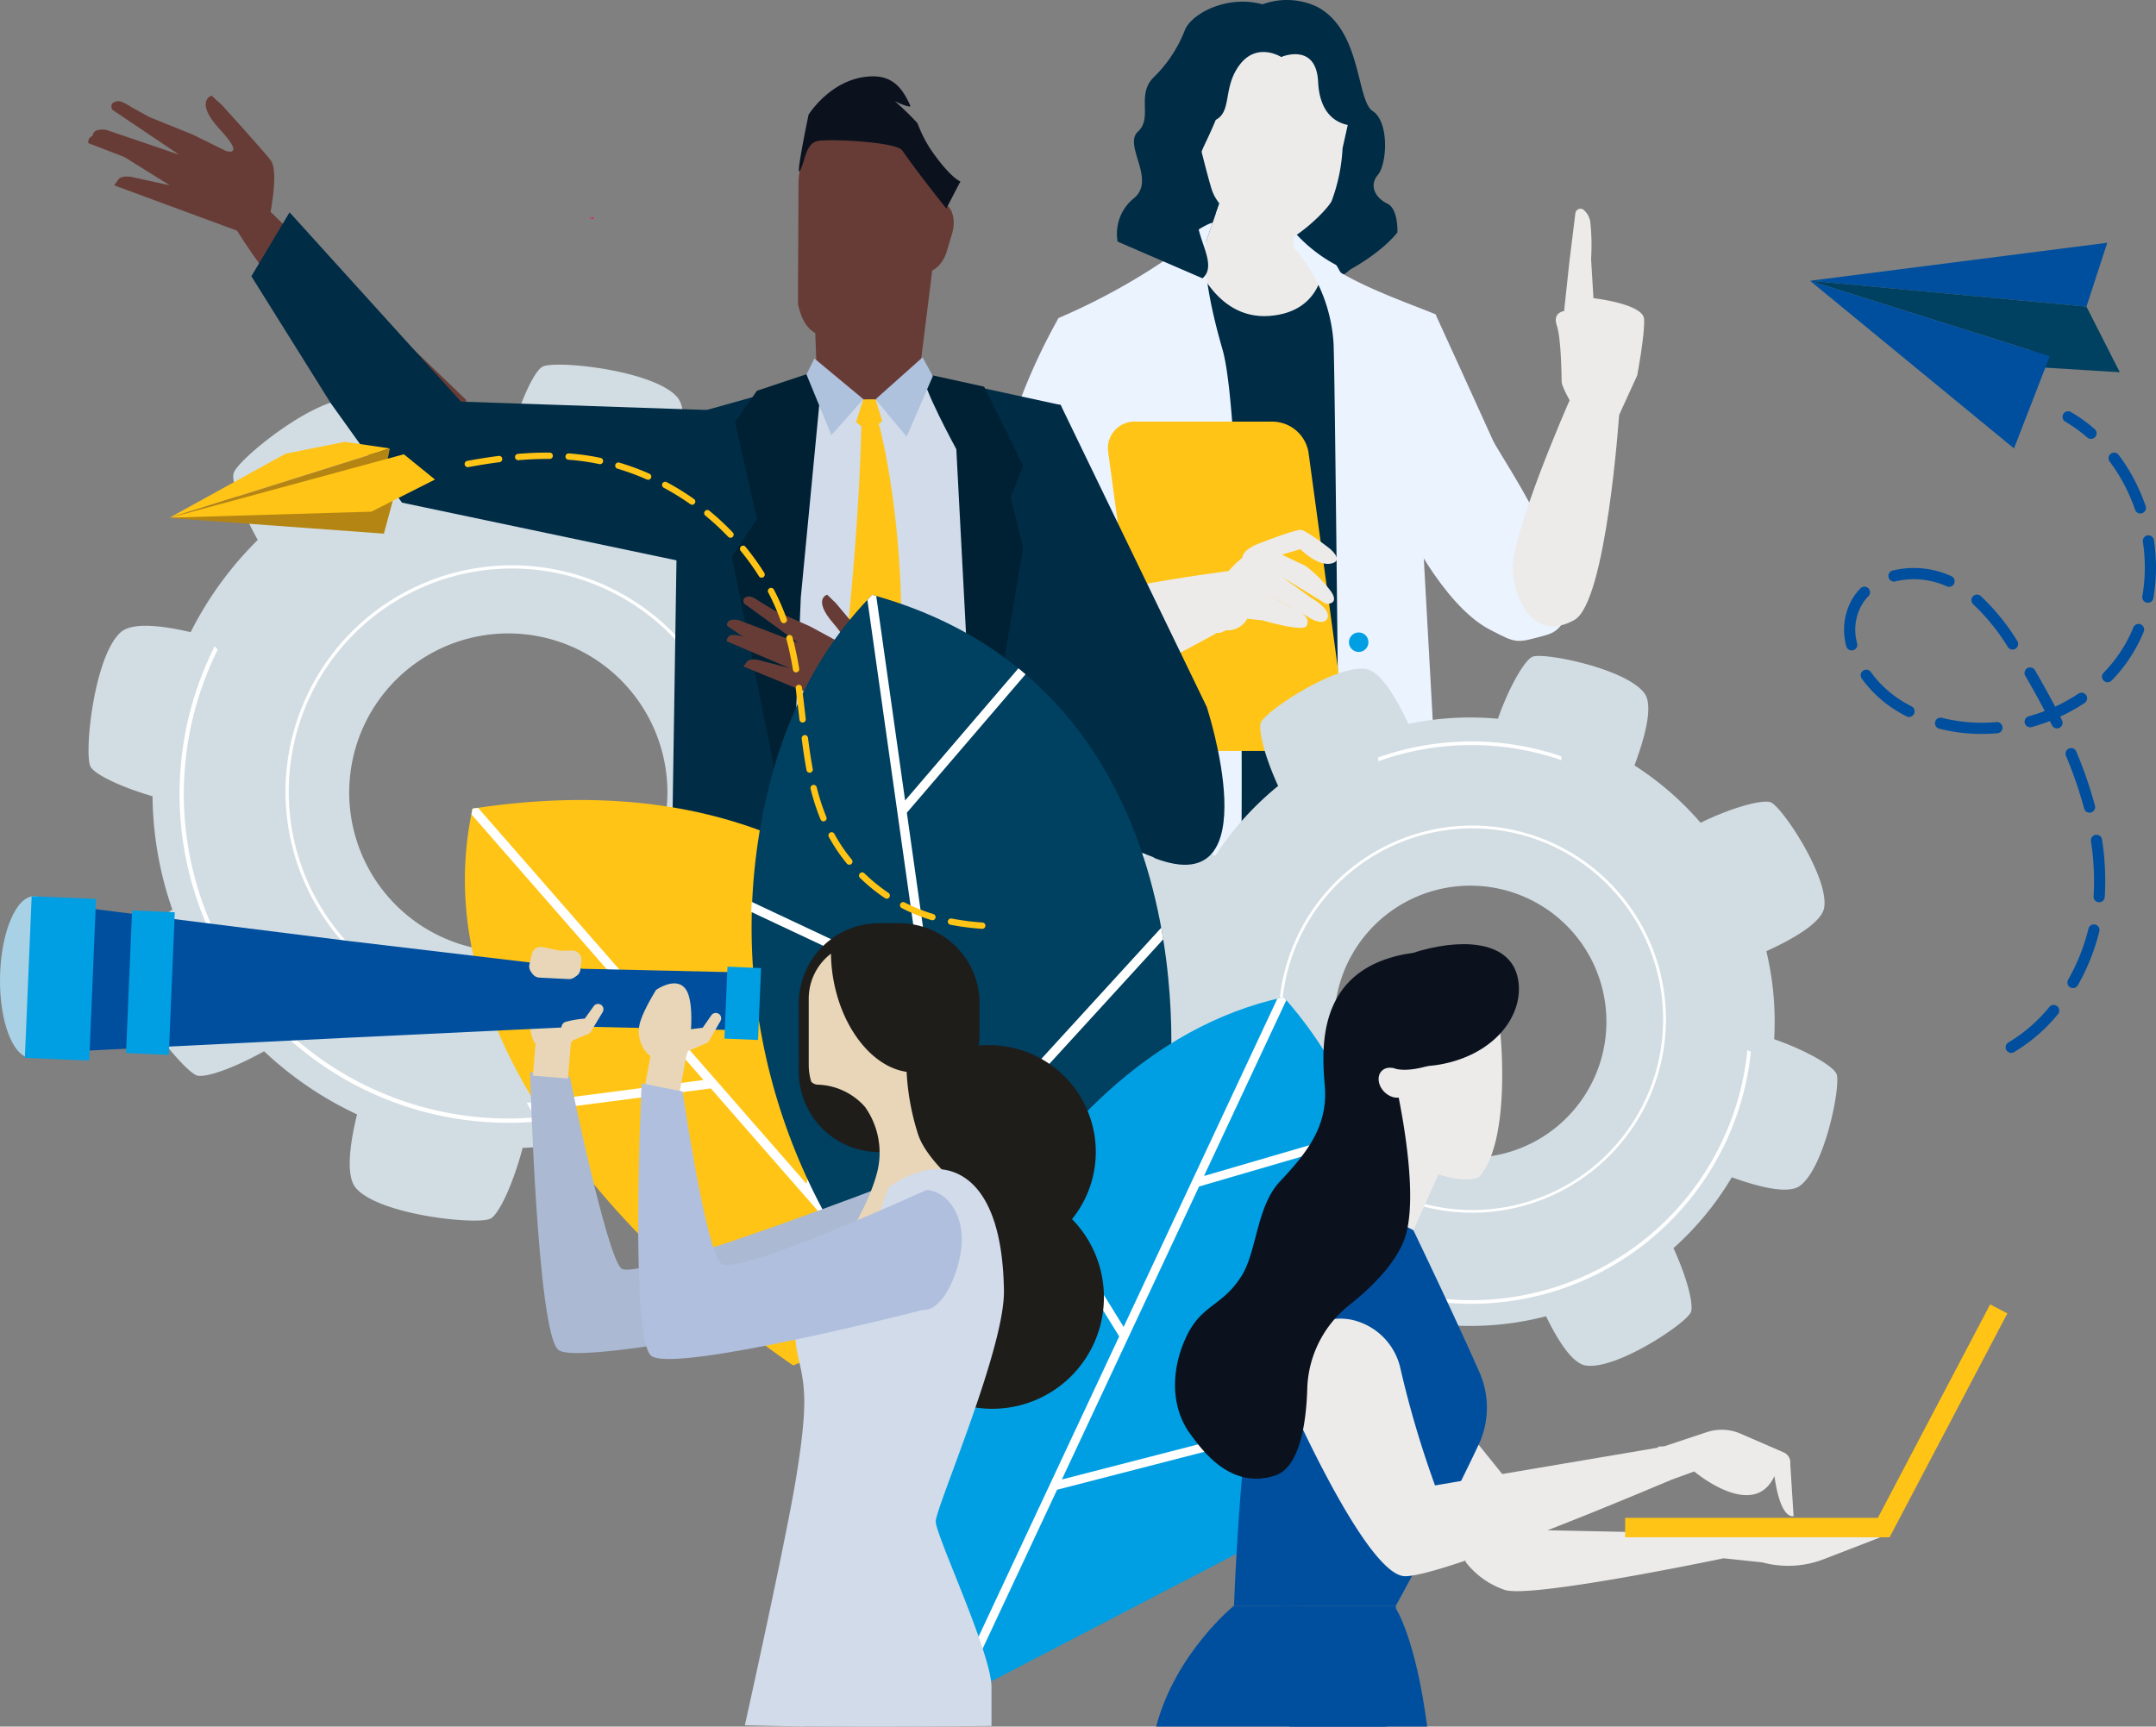<svg xmlns="http://www.w3.org/2000/svg" xmlns:xlink="http://www.w3.org/1999/xlink" width="536.685" height="429.89" viewBox="0 0 536.685 429.89">
  <rect x="0" y="0" width="536.685" height="429.89" fill="#808080" stroke="none"/>
  <defs>
    <clipPath id="clip-path">
      <path id="Tracé_43256" data-name="Tracé 43256" d="M45.7,100.84l-28.991,16L71.681,99.524,60.5,97.88Z" transform="translate(-16.707 -97.88)" fill="#ffc415"/>
    </clipPath>
    <clipPath id="clip-path-2">
      <path id="Tracé_43259" data-name="Tracé 43259" d="M17,116.235l50.017-1.486,15.831-8L75.1,100.459Z" transform="translate(-17.001 -100.459)" fill="#ffc415"/>
    </clipPath>
    <clipPath id="clip-path-3">
      <path id="Tracé_45015" data-name="Tracé 45015" d="M515.506,83.215l68.809,6.447L589.5,73.748Z" transform="translate(-515.506 -73.748)" fill="#004f9f"/>
    </clipPath>
    <clipPath id="clip-path-4">
      <path id="Tracé_45016" data-name="Tracé 45016" d="M566.284,120.83l8.893-22.941-59.671-18.8Z" transform="translate(-515.506 -79.087)" fill="#004f9f"/>
    </clipPath>
  </defs>
  <g id="Groupe_16520" data-name="Groupe 16520" transform="translate(22.033 -7.417)">
    <g id="Groupe_11463" data-name="Groupe 11463" transform="translate(223.267 7.417)">
      <path id="Tracé_34127" data-name="Tracé 34127" d="M-1047.163-657.363s28.479,4.408,34.472-2.116,5.388-36.1,5.388-36.1l-16.234-21.015-24.895,10.07-4.78,36.065Z" transform="translate(1103.349 726.662)" fill="#002c45"/>
      <path id="Tracé_34128" data-name="Tracé 34128" d="M-1034.5-684.378l-12.091,8.544,24.815,20.93s17.613-11.625,18.067-10.774-1.494-13.8-1.494-13.8l-10.107-4.783Z" transform="translate(1089.421 744.54)" fill="#ecebea"/>
      <path id="Tracé_34129" data-name="Tracé 34129" d="M-1041.509-682.079s5.015,15.938,18.882,14.927,13.556-13.6,13.556-13.6l21.508,40.544-2.88,109.528-68.3.014-.68-128.923.345-14.781Z" transform="translate(1093.282 745.816)" fill="#002c45"/>
      <path id="Tracé_34130" data-name="Tracé 34130" d="M-1064.219-672.75s12.842,28.092,14.36,31.533,29.49,43.815,13.2,48.34c-7.642,2.122-7.353,2.113-14.072-1.373-11.888-6.172-21.755-27.378-21.755-27.378l-11.99-40.971Z" transform="translate(1176.253 750.993)" fill="#ebf3ff"/>
      <path id="Tracé_34131" data-name="Tracé 34131" d="M-1032.461-663.689s.191,33.935,1.54,59.346c.8,15.548.283,61.135-1.54,76.6l33.587,1.838c10.738.426,11.872-1.838,11.872-1.838.429-23.635.14-111.613-4.638-128.116-5.842-20.179-4.094-26.848-4.094-26.848l1.622-4.648s-.69-.681-10.6,6.438c-.468.336-1.21,2.762-1.7,3.11A160.58,160.58,0,0,1-1032.461-663.689Z" transform="translate(1050.656 742.876)" fill="#ebf3ff"/>
      <path id="Tracé_34132" data-name="Tracé 34132" d="M-1063.484-682.192a39.59,39.59,0,0,1,10.123,24.3c.328,10.107.933,73.406,1.228,99.4,6.879,1.981,15.041,1.527,23.77,0l-4.71-85.211,5.075-21.67c-6.6-2.685-16.154-6.025-23.421-10.263-.432-.252-.983-1.8-1.4-2.053a37.856,37.856,0,0,1-10.493-8.349Z" transform="translate(1140.032 743.62)" fill="#ebf3ff"/>
      <path id="Tracé_34133" data-name="Tracé 34133" d="M-1018.925-682.154l-2.569,9.625s-9.868,6.9-19.361-7.482l4.27-12.236Z" transform="translate(1095.771 740.173)" fill="#ecebea"/>
      <path id="Tracé_34134" data-name="Tracé 34134" d="M-1021.439-681.721l.067,8.516s-7.21-8.588-13.4-10.5-6.038-2.353-6.038-2.353l2.707-7.755Z" transform="translate(1098.153 739.305)" fill="#ecebea"/>
      <path id="Tracé_34135" data-name="Tracé 34135" d="M-1009.018-699.2l-2.315,10.373a43.941,43.941,0,0,1-2.74,13.206c-1.673,2.928-9.806,10.376-13.334,10.418s-14.085-6.972-16.3-12.814c-1.216-3.214-6.3-24.494-6.375-25.19-.695-6.711,26.462-21.436,28.426-11.959Z" transform="translate(1100.231 725.738)" fill="#ecebea"/>
      <path id="Tracé_34142" data-name="Tracé 34142" d="M-1001.524-672.143a150.938,150.938,0,0,0-8.974,18.935c-3.876,10.107-5.158,36.283-6.671,38.686-1.44,2.286-8.283,31.979,8.927,37.2.869.263,3.919.5,4.912.636,9.148,1.256,17.554-27.549,17.554-27.549l10.04-48.878Z" transform="translate(1019.721 751.33)" fill="#ebf3ff"/>
      <line id="Ligne_723" data-name="Ligne 723" x1="2.365" y2="0.148" transform="translate(62.805 117.15)" fill="none" stroke="#bd4e3f" stroke-linecap="round" stroke-linejoin="round" stroke-width="3.289"/>
      <path id="Tracé_34146" data-name="Tracé 34146" d="M-1021.457-636.9s1.729,1.029,2.441.787" transform="translate(1065.701 770.89)" fill="none" stroke="#bd4e3f" stroke-linecap="round" stroke-linejoin="round" stroke-width="3.289"/>
      <ellipse id="Ellipse_400" data-name="Ellipse 400" cx="2.426" cy="2.426" rx="2.426" ry="2.426" transform="translate(90.488 157.47)" fill="#009fe3"/>
      <ellipse id="Ellipse_401" data-name="Ellipse 401" cx="2.426" cy="2.426" rx="2.426" ry="2.426" transform="translate(90.488 175.218)" fill="#9cafda"/>
      <line id="Ligne_724" data-name="Ligne 724" x2="4.934" transform="translate(55.161 158.117)" fill="none" stroke="#b59192" stroke-linecap="round" stroke-linejoin="round" stroke-width="6.615"/>
      <line id="Ligne_725" data-name="Ligne 725" x2="4.934" transform="translate(55.161 177.644)" fill="none" stroke="#b59192" stroke-linecap="round" stroke-linejoin="round" stroke-width="6.615"/>
      <path id="Tracé_34152" data-name="Tracé 34152" d="M-1052.115-708.877s8.717-3.757,9.195,6.187c.3,6.313,3.054,9.8,7.279,10.717s3.861,9,1.193,10.97-3.64,7.244.97,11.461-2.505,9.591-1.6,13.657c0,0,7.748-4.1,11.891-9.319,0,0,.281-5.867-2.521-7.179s-4.674-4.346-2.342-7.136,2.846-13.217-1.28-15.889-2.668-20.18-13.951-26.022a17.561,17.561,0,0,0-14.113-.311Z" transform="translate(1125.734 723.069)" fill="#002c45"/>
      <path id="Tracé_34153" data-name="Tracé 34153" d="M-999.967-709.028s-5.954-3.794-10.288,1.886-1.866,11.584-5.99,13.768c-3.446,8.3-4.216,7.506-4.483,13.839,1.025,3.048-.239,6.26-.092,11.151.155,5.144,5,11.289,1.267,14.461l-21.13-9.138a11.318,11.318,0,0,1,4.091-10.827c5.579-4.645-2.751-13.136.97-16.556s-.362-8.941,3.7-13.309a33.2,33.2,0,0,0,7.992-11.99c2.022-5.1,15.909-11.673,26.736-2.388l.454,6.675Z" transform="translate(1073.587 723.217)" fill="#002c45"/>
      <g id="Groupe_11461" data-name="Groupe 11461" transform="translate(131.214 51.977)">
        <path id="Tracé_34174" data-name="Tracé 34174" d="M-1066.351-655.3s-3.155,46.532-11.12,51.026c-8.464,4.774-13.895-1.664-15.332-11.286-1.275-8.544,14.15-43.444,14.15-43.444Z" transform="translate(1092.877 706.647)" fill="#ecebea"/>
        <g id="Groupe_11460" data-name="Groupe 11460" transform="translate(10.754)">
          <path id="Tracé_34175" data-name="Tracé 34175" d="M-1093.2-638.861l-3.685-18.541,2.045-19.084,1.484-12.038a1.279,1.279,0,0,1,1.432-1.107,1.283,1.283,0,0,1,.745.364,4.98,4.98,0,0,1,1.51,2.7,54,54,0,0,1,.224,9.423l.591,9.765s12.379,1.4,12.6,5.2-1.71,14.036-1.71,14.036l-5.261,11.507Z" transform="translate(1098.239 689.642)" fill="#ecebea"/>
          <path id="Tracé_34181" data-name="Tracé 34181" d="M-1085.494-673.262s-2.941.333-1.83,3.552,1.179,12.455,1.219,14.1,4.144,8.282,4.144,8.282l1.914-8.95-4.169-12.091Z" transform="translate(1087.575 698.732)" fill="#ecebea"/>
        </g>
      </g>
      <path id="Tracé_34182" data-name="Tracé 34182" d="M-1030.93-573.564h34.039a6.613,6.613,0,0,0,6.938-6.273,6.682,6.682,0,0,0-.059-1.281l-9.1-66.883a9.177,9.177,0,0,0-8.936-7.554h-34.039a6.616,6.616,0,0,0-6.94,6.274,6.655,6.655,0,0,0,.059,1.28l9.1,66.883A9.176,9.176,0,0,0-1030.93-573.564Z" transform="translate(1079.518 760.531)" fill="#ffc415"/>
      <g id="Groupe_11462" data-name="Groupe 11462" transform="translate(7.866 131.93)">
        <path id="Tracé_34183" data-name="Tracé 34183" d="M-976.753-619.386s-39.342,23.089-47.62,19.924c-8.8-3.363-9.576-13.311-4.7-19.921s49.661-12.25,49.661-12.25Z" transform="translate(1032.06 641.881)" fill="#ecebea"/>
        <path id="Tracé_34184" data-name="Tracé 34184" d="M-1017.6-633.69s-5.61-4.355-7-4.528-10.487,3.4-10.487,3.4-3.917,1.339-4.128,3.539a29.709,29.709,0,0,0-3.421,3.3,8.46,8.46,0,0,0-.732,1.471s-7.9,10.885-2.319,13.794c1.012.526,1.866-.51,2.656-.495a5.661,5.661,0,0,0,5.058-2.883l3.732.378s10.313,3.056,11.04,1.364-.155-2.577-2.687-3.919-6.7-3.791-6.7-3.791l-1.637.79,1.637-.79,9.656,5.461s3.828,2.615,4.889.39-3.96-5.039-3.96-5.039l-7.154-5.141-3.071-.756,3.071.756,10.784,6.6s3.41.211,1.309-3.013a32.075,32.075,0,0,0-6.425-6.464l-5.864-2.788,4.581-1.372s4.954,5,8.42,3.324C-1014.314-631.088-1017.6-633.69-1017.6-633.69Z" transform="translate(1095.291 638.224)" fill="#ecebea"/>
      </g>
    </g>
    <g id="Groupe_16525" data-name="Groupe 16525">
      <g id="Groupe_16516" data-name="Groupe 16516">
        <path id="Tracé_43168" data-name="Tracé 43168" d="M392.626,246.437c-.675-1.91-7.361-5.846-15.539-8.7a75.291,75.291,0,0,0-1.942-21.911c6.889-3.148,13.824-7.189,14.4-10.895,1.167-7.517-10.3-24.745-13.206-26.133-1.862-.889-9.614,1.145-17.564,5.048a75.3,75.3,0,0,0-16.46-14.275c2.655-7.112,4.718-14.906,2.5-17.94-4.491-6.141-24.779-10.217-27.818-9.142-1.9.674-5.821,7.318-8.669,15.461a75.231,75.231,0,0,0-22.282,1.278c-3.1-6.637-6.979-13.1-10.55-13.656-7.519-1.167-24.745,10.3-26.134,13.206-.827,1.731.873,8.558,4.254,15.9a75.306,75.306,0,0,0-15.621,17.354c-6.477-2.251-13.067-3.725-15.8-1.728-6.141,4.491-10.217,24.779-9.142,27.818.606,1.712,6.037,5.051,13.044,7.778a75.258,75.258,0,0,0,1.5,24.233c-5.8,2.895-10.969,6.315-11.461,9.491-1.167,7.519,10.3,24.745,13.205,26.134,1.6.764,7.559-.633,14.251-3.521a75.289,75.289,0,0,0,18.649,15.925c-2.044,6.132-3.267,12.177-1.375,14.762,4.491,6.141,24.779,10.217,27.818,9.142,1.716-.607,5.066-6.065,7.8-13.1a75.285,75.285,0,0,0,23.818-2.245c2.976,6.12,6.566,11.744,9.887,12.259,7.517,1.167,24.745-10.3,26.133-13.205.831-1.741-.89-8.627-4.3-16.009a75.2,75.2,0,0,0,14.527-17.649c6.831,2.471,14.052,4.248,16.945,2.132,6.141-4.491,10.217-24.778,9.142-27.818M290.89,265.553a33.868,33.868,0,1,1,42.749-21.6,33.869,33.869,0,0,1-42.749,21.6" transform="translate(42.514 28.423)" fill="#d2dde3"/>
        <path id="Tracé_43169" data-name="Tracé 43169" d="M280.1,271.51a48.2,48.2,0,1,1,60.837-30.741A48.253,48.253,0,0,1,280.1,271.51m29.881-90.929a47.515,47.515,0,1,0,30.306,59.973,47.567,47.567,0,0,0-30.306-59.973" transform="translate(49.317 35.452)" fill="#fff"/>
        <path id="Tracé_43170" data-name="Tracé 43170" d="M367.866,224.526c-.29-.134-.579-.272-.864-.419a69.084,69.084,0,0,1-136.024,8.885h-.008q-.473-.049-.943-.13a69.982,69.982,0,0,0,137.839-8.337" transform="translate(45.938 44.756)" fill="#fff"/>
        <path id="Tracé_43171" data-name="Tracé 43171" d="M267.671,164.974a68.742,68.742,0,0,1,44.659-.564c.3.1.581.211.875.312-.012-.318-.006-.636,0-.954-.2-.067-.392-.145-.591-.211a69.632,69.632,0,0,0-45.066.509c.049.3.09.6.126.908" transform="translate(53.431 31.965)" fill="#fff"/>
      </g>
      <path id="Tracé_43172" data-name="Tracé 43172" d="M176.949,268.065c.816-2.225-2.281-10.753-7.529-19.414a88.008,88.008,0,0,0,14.572-21.2c8.556,2.293,17.817,3.816,21.1.906,6.652-5.909,9.15-29.978,7.563-33.4-1.016-2.188-9.522-6.131-19.594-8.532a88.061,88.061,0,0,0-4.206-25.13c7.691-4.433,15.357-9.923,15.617-14.31.528-8.883-14.725-27.669-18.267-28.963-2.218-.811-10.7,2.261-19.33,7.479a87.96,87.96,0,0,0-21.039-15.446c2.153-8.288,3.47-17.008.662-20.17-5.909-6.652-29.978-9.15-33.4-7.562-2.036.944-5.591,8.364-8.01,17.5a88.051,88.051,0,0,0-27.008,4.006c-4.163-6.854-9.005-13.092-12.954-13.326-8.881-.525-27.668,14.726-28.963,18.267-.728,2,1.68,9.051,5.966,16.729a88.007,88.007,0,0,0-16.7,22.961c-7.388-1.712-14.593-2.477-17.4.018-6.651,5.907-9.15,29.977-7.562,33.4.872,1.881,7.285,5.059,15.468,7.442a88.067,88.067,0,0,0,4.949,28.248c-6.409,4-12.015,8.543-12.235,12.283-.528,8.881,14.725,27.668,18.266,28.962,2,.731,9.085-1.692,16.785-6a88.067,88.067,0,0,0,23.141,15.72c-1.875,7.733-2.828,15.476-.22,18.414,5.909,6.652,29.978,9.15,33.4,7.563,2.044-.95,5.622-8.44,8.043-17.638a87.954,87.954,0,0,0,26.244-5.088c4.315,7.316,9.5,14.3,13.685,14.544,8.881.527,27.669-14.726,28.962-18.267M71,209.513a39.606,39.606,0,1,1,54.628,12.371A39.6,39.6,0,0,1,71,209.513" transform="translate(0 16.349)" fill="#d2dde3"/>
      <path id="Tracé_43173" data-name="Tracé 43173" d="M49.567,209.933a56.364,56.364,0,1,1,77.742,17.606,56.427,56.427,0,0,1-77.742-17.606m94.671-59.711a55.565,55.565,0,1,0-17.355,76.639,55.628,55.628,0,0,0,17.355-76.639" transform="translate(8.166 24.667)" fill="#fff"/>
      <path id="Tracé_43174" data-name="Tracé 43174" d="M158.1,235.471c-.163-.337-.32-.677-.467-1.021a80.788,80.788,0,0,1-129.24-93.316l-.006-.006q-.392-.4-.755-.819A81.837,81.837,0,0,0,158.1,235.471" transform="translate(3.776 28.021)" fill="#fff"/>
      <path id="Tracé_43175" data-name="Tracé 43175" d="M110.187,107.865a80.384,80.384,0,0,1,40.679,32.758c.194.308.366.624.555.933.226-.3.468-.578.709-.861-.13-.21-.245-.423-.377-.631a81.421,81.421,0,0,0-41-33.112q-.27.462-.563.913" transform="translate(22.005 21.359)" fill="#fff"/>
    </g>
    <g id="Groupe_15783" data-name="Groupe 15783">
      <g id="Groupe_16515" data-name="Groupe 16515">
        <path id="Tracé_43194" data-name="Tracé 43194" d="M104.906,51.684,103.8,51.47l1.26-.185Z" transform="translate(20.729 10.242)" fill="#de1d4c"/>
        <g id="Groupe_16520-2" data-name="Groupe 16520" transform="translate(-0.084 25.418)">
          <path id="Tracé_7052" data-name="Tracé 7052" d="M3635.29,691.134l-36.357-75.155-25.181-2.574,40.776,90.6s4.4,23.514,8.013,24.875C3651.212,739.715,3635.29,691.134,3635.29,691.134Z" transform="translate(-3356.853 -533.142)" fill="#002c45"/>
          <path id="Tracé_7053" data-name="Tracé 7053" d="M3764.47,633.289l-61.049-58.694s-16.958-1.088,47.563,70.72C3764.735,660.613,3764.47,633.289,3764.47,633.289Z" transform="translate(-3670.374 -551.715)" fill="#683c36"/>
          <path id="Tracé_7056" data-name="Tracé 7056" d="M3772.528,632.064l4.67,40.778-84.919-17.861L3674.6,630.3l-19.812-31.687,9.508-15.913,42.674,47.132Z" transform="translate(-3614.163 -547.834)" fill="#002c45"/>
          <g id="Groupe_2586" data-name="Groupe 2586" transform="translate(83.622 0)">
            <g id="Groupe_2585" data-name="Groupe 2585" transform="translate(93.071)">
              <path id="Tracé_7057" data-name="Tracé 7057" d="M3619.72,590.636c-1.046,3.52.063,6.946,2.452,7.656h0c2.4.716,5.18-1.563,6.222-5.092l1.318-4.43c1.04-3.52-.053-6.951-2.446-7.662h0c-2.4-.7-5.184,1.573-6.222,5.1Z" transform="translate(-3591.336 -548.658)" fill="#683c36"/>
              <path id="Tracé_7058" data-name="Tracé 7058" d="M3623.511,627.654c.254,6.436,3.454,12.146,7.067,12.577q5.161.222,10.313.454c3.636-.112,7.327-5.515,8.142-11.9q1.975-15.791,3.939-31.594c.844-6.312-1.077-19.148-6.4-23.147a13.7,13.7,0,0,0-15.789-.695c-5.655,3.513-8.7,16.136-8.413,22.492Q3622.948,611.756,3623.511,627.654Z" transform="translate(-3618.872 -553.35)" fill="#683c36"/>
              <path id="Tracé_7059" data-name="Tracé 7059" d="M3620.322,613.832c1.384,6.049,3.783,7.585,8.119,8.431,4.137.6,5.13,1.06,9.271,1.652,4.386.4,9.125-5.227,10.385-10.505,2.035-8.722,7.13-15.72,9.155-24.432,1.285-5.228-.759-10.039-7-14.14-5.715-3.682-12.362-10.959-18.718-9.033-6.964,2.2-11.16,12.445-11.084,17.859C3620.447,592.675,3620.314,604.826,3620.322,613.832Z" transform="translate(-3620.322 -556.073)" fill="#683c36"/>
              <path id="Tracé_7060" data-name="Tracé 7060" d="M3658.4,585.3l-3.506,6.728s-6.457-7.97-10.976-14.454c-1.426-2.051-16.925-2.9-20.809-2.387-2.822.377-3.31,3.958-4.043,6.012-2.635,7.369,1.538-12.526,1.538-12.526s5.677-9.194,15.577-9.54c5.463-.2,7.859,3.086,9.745,7.29.442.982-5.93-1.833-4.806-1.921a67.222,67.222,0,0,1,6.6,6.3,33.463,33.463,0,0,0,3.134,6.3C3655.813,584.395,3658.4,585.3,3658.4,585.3Z" transform="translate(-3617.97 -558.12)" fill="#0b121e"/>
            </g>
            <path id="Tracé_7064" data-name="Tracé 7064" d="M3602.317,624.136l32.731-14.029,11.106,6.723,20.068-5.163s23.385,14.027,25.722,14.027-.773,130.945-.773,130.945l-59.235,18.7-22.606-14.806Z" transform="translate(-3535.83 -534.72)" fill="#d1dbea"/>
            <path id="Tracé_7067" data-name="Tracé 7067" d="M3670.759,764.59l3.894-124.457,4.678-29.471-35.072,9.823-2.348,151.471Z" transform="translate(-3580.886 -534.454)" fill="#002c45"/>
            <path id="Tracé_7068" data-name="Tracé 7068" d="M3587.616,610.107l9.091,17.41,5.715,129.155.783,9.823,38.967-4.09-13.252-120.367-7.013-24.481Z" transform="translate(-3463.449 -534.72)" fill="#002c45"/>
            <path id="Tracé_7069" data-name="Tracé 7069" d="M3651.53,706.481l-10.143-50.661,6.245-9.354-5.454-24.162,5.454-7.793L3664,609.055l-5.453,56.9-3.113,74.824Z" transform="translate(-3564.775 -535.223)" fill="#002134"/>
            <path id="Tracé_7070" data-name="Tracé 7070" d="M3607.7,609.805c-.776,2.338,8.248,18.9,8.248,18.9l4.934,93.788,11.691-69.368-3.118-12.47,3.118-7.795-9.708-19.722Z" transform="translate(-3483.465 -534.864)" fill="#002134"/>
            <path id="Tracé_7071" data-name="Tracé 7071" d="M3633.156,614.23l-1.784,5.619,1.558,1.3,3.384-.255,1.549-1.3-1.659-5.407-2.791.016" transform="translate(-3523.836 -532.769)" fill="#ffc415"/>
            <path id="Tracé_7072" data-name="Tracé 7072" d="M3648.7,617.446l-7.963,8.934-6.206-15.1,1.974-3.966Z" transform="translate(-3539.353 -536.056)" fill="#aec1dd"/>
            <path id="Tracé_7073" data-name="Tracé 7073" d="M3634.563,607.118l-11.719,10.445,7.742,9.3,6.529-15.062Z" transform="translate(-3510.477 -536.15)" fill="#aec1dd"/>
            <path id="Tracé_7074" data-name="Tracé 7074" d="M3640.29,615.383a13.156,13.156,0,0,1,3.136,6c3.852,16.022,10.822,61.686-3.246,107.161-1.372,4.449-6.657,6.881-6.657,6.881l-5.362-7.618s9.327-60.154,10.478-106.7C3638.685,619.168,3640.277,617.262,3640.29,615.383Z" transform="translate(-3529.815 -532.195)" fill="#ffc415"/>
          </g>
          <g id="Groupe_2587" data-name="Groupe 2587" transform="translate(158.958 130.06)">
            <path id="Tracé_7075" data-name="Tracé 7075" d="M3667.893,674.446s2.97-10.94,1.053-13.541-9.559-11.687-9.559-11.687l-2.194-2.135s-3.711,1.065,1.513,7.107,1.033,4.476,1.033,4.476l-6.825-3.7-8.741-3.891-3.65-2.209s-1.969-1.4-2.741-1.341c-2.192.176-1.235,1.779-1.235,1.779l13.462,9.785-14.9-5.7s-2.042-.414-2.622.494c-.557.849.052,1.133.052,1.133l15.323,10.357-8.021-2.086s-2-.352-2.619.5c-.679.936-.893,1.168-.893,1.168l29.784,12.238Z" transform="translate(-3632.198 -647.084)" fill="#683c36"/>
            <path id="Tracé_7076" data-name="Tracé 7076" d="M3662.671,658.109l-10.729-3.4a9.134,9.134,0,0,0-3.68-.835,1.485,1.485,0,0,0-1.438,1.576l15.661,6.7Z" transform="translate(-3646.821 -643.847)" fill="#683c36"/>
          </g>
          <path id="Tracé_7077" data-name="Tracé 7077" d="M3666.853,679.816l-73.9-26.037-11.377,25.429,80.485,30.534Z" transform="translate(-3395.577 -513.819)" fill="#002c45"/>
          <g id="Groupe_16520-3" data-name="Groupe 16520">
            <path id="Tracé_7054" data-name="Tracé 7054" d="M3777.339,595.39s3.08-13.245.667-16.289-12-13.589-12-13.589l-2.7-2.472s-4.4,1.443,2.115,8.465c6.528,7.025,1.454,5.314,1.454,5.314l-8.365-4.126-10.645-4.288-4.475-2.477s-2.421-1.613-3.338-1.511c-2.618.312-1.4,2.179-1.4,2.179l16.569,11.151-18.121-6.17s-2.469-.4-3.124.7c-.624,1.051.108,1.353.108,1.353l18.82,11.755-9.7-2.132s-2.414-.355-3.113.7c-.773,1.155-1.018,1.438-1.018,1.438l36.234,13.375Z" transform="translate(-3732.605 -557.245)" fill="#683c36"/>
            <path id="Tracé_45062" data-name="Tracé 45062" d="M3771.24,574.191l-13-3.618s-2.82-1.128-4.454-.837a1.781,1.781,0,0,0-1.659,1.953l19.055,7.341Z" transform="translate(-3752.114 -554.063)" fill="#683c36"/>
          </g>
        </g>
        <g id="Groupe_16517" data-name="Groupe 16517">
          <path id="Tracé_43216" data-name="Tracé 43216" d="M159.82,312.988S63.443,249.854,80.007,174.353c131.456-20.2,150.974,109.139,150.974,109.139Z" transform="translate(15.596 34.392)" fill="#ffc415"/>
          <path id="Tracé_43217" data-name="Tracé 43217" d="M79.734,174.029c.458-.071.908-.132,1.363-.2l81.773,93.63,10.515-76.812q1.083.714,2.139,1.447L164.89,269.773l23.6,27.017-2.4.774L139.05,243.7h0l-44.567,5.781q-.641-1.08-1.267-2.171l44-5.708L79.45,175.462C79.546,174.984,79.629,174.508,79.734,174.029Z" transform="translate(15.867 34.715)" fill="#fff"/>
          <path id="Tracé_43218" data-name="Tracé 43218" d="M139.895,186.7c3.733-20.671,11.917-41.076,27.719-57.056,85.812,23.718,73.9,123.444,73.9,123.444L196.36,333.246l-14.284-14.321C147.488,284.246,131.188,234.9,139.895,186.7" transform="translate(27.477 25.89)" fill="#004060"/>
          <path id="Tracé_43219" data-name="Tracé 43219" d="M137.625,206.076l42.219,19.855-13.416-95.022c.4-.422.794-.852,1.207-1.268.337.094.66.2.995.294l7.186,50.892,28.206-32.908c.32.26.629.527.943.788l.825.708-29.544,34.466,11.975,84.812,51.346-56.176c.178.969.347,1.933.5,2.885l-51.428,56.265,8.5,60.223-.763,1.356-1.614-1.62L180.23,228.673l-42.743-20.1q.059-1.242.138-2.5" transform="translate(27.458 25.89)" fill="#fff"/>
          <g id="Groupe_16524" data-name="Groupe 16524" transform="translate(158.176 331.423) rotate(-30)">
            <path id="Tracé_45064" data-name="Tracé 45064" d="M82.252,293.271s71.4-68.466,137.68-47.182c16.582,82.053-72.12,114.455-72.12,114.455l-86.427-3.8Z" transform="translate(-61.386 -241.986)" fill="#009fe3"/>
            <path id="Tracé_45065" data-name="Tracé 45065" d="M145.335,254.131l1.292,43.848,73.993-51.641c.525.157,1.052.3,1.577.473.065.323.114.638.176.96L182.744,275.43l39.589,9.67c-.082.379-.173.75-.26,1.125l-.243.993L180.366,277.09l-66.043,46.093,68.941,19.187c-.738.561-1.474,1.112-2.207,1.647L112.007,324.8l-46.9,32.729-1.46-.064.671-2.042,80.169-55.952-1.308-44.394q1.071-.479,2.152-.945" transform="translate(-63.65 -242.71)" fill="#fff"/>
          </g>
        </g>
        <path id="Tracé_43237" data-name="Tracé 43237" d="M297.794,259.147l-8.061,18.006-13.12-11.821,9.256-26.233Z" transform="translate(38.242 40.624)" fill="#ecebea"/>
        <path id="Tracé_43238" data-name="Tracé 43238" d="M300.969,264.119c2.2.294,4.293.268,5.511-.506,7.977-9.036,5.24-35.651,5.24-35.651l-9.339-8.048L288.1,226.579l-3.723,14.626c-.992,4.826.368,13.29,3.67,16.948a24.848,24.848,0,0,0,12.918,5.966" transform="translate(39.73 36.793)" fill="#ecebea"/>
        <path id="Tracé_43239" data-name="Tracé 43239" d="M301.839,344.209a20.638,20.638,0,0,0,9.678,6.9c6.451,2.217,54.492-7.864,54.492-7.864l9.649,1.013a24.53,24.53,0,0,0,15.281-.791L405.069,338l-82.885-1.729-31.726-39.4Z" transform="translate(41.007 52.162)" fill="#ecebea"/>
        <path id="Tracé_43240" data-name="Tracé 43240" d="M281.559,260.965s-19.151,24.528-23.623,40.657-6.087,60.586-6.087,60.586h40.3s11.572-20.973,20.555-40a21.766,21.766,0,0,0,.25-18.081c-6.578-14.9-16.456-35.4-16.456-35.4Z" transform="translate(33.296 44.991)" fill="#004f9f"/>
        <path id="Tracé_43241" data-name="Tracé 43241" d="M298.031,375.463c-2.871-22.018-7.79-29.4-7.79-29.4l-28.839-.707s1.06,12.275,2.389,30.108Z" transform="translate(35.204 61.844)" fill="#004f9f"/>
        <path id="Tracé_43242" data-name="Tracé 43242" d="M293.079,375.463c1.965-19.946,2.3-30.108,2.3-30.108h-40.3s-14.55,11.716-19.384,30.108Z" transform="translate(30.07 61.844)" fill="#004f9f"/>
        <path id="Tracé_43243" data-name="Tracé 43243" d="M398.84,340.808H333v-4.838h62.915l27.951-53.145,4.282,2.252Z" transform="translate(49.503 49.356)" fill="#ffc415"/>
        <path id="Tracé_43244" data-name="Tracé 43244" d="M261.4,300.968s21.025,48.949,31.132,48.949,66.056-23.928,66.056-23.928l-1.485-8.354-57.126,9.678a250.446,250.446,0,0,1-8.576-28.969,15.94,15.94,0,0,0-12.323-12.305c-13.508-2.552-17.678,14.929-17.678,14.929" transform="translate(35.204 49.947)" fill="#ecebea"/>
        <path id="Tracé_43245" data-name="Tracé 43245" d="M293.663,238.447s6.235,3.769,25.322-8.469c2.925.763-1.743-26.747-26.439-18.666-17.288,5.657-16.459,22.393-15.662,31.651.861,10-4.345,16.6-11.221,23.917-5.768,6.137-5.678,17.419-9.521,23.489-4.729,7.471-9.74,7.035-13.491,14.612-3.924,7.932-4.462,17.631.793,24.751,2.987,4.048,9.95,13.809,20.969,10.331,6.185-1.952,7.851-12.748,8.122-21.845a27.553,27.553,0,0,1,10.5-20.665c5.945-4.73,12.431-11.214,14.169-17.976,3.408-13.269-3.543-41.13-3.543-41.13" transform="translate(30.851 34.777)" fill="#0b121e"/>
        <path id="Tracé_43246" data-name="Tracé 43246" d="M282.986,234.207c1.471-1.02,3.808-.4,5.22,1.392s1.364,4.063-.107,5.083-3.808.4-5.22-1.392-1.364-4.063.107-5.083" transform="translate(39.288 39.549)" fill="#ecebea"/>
        <path id="Tracé_43247" data-name="Tracé 43247" d="M372.926,317.318a2.741,2.741,0,0,0-1.632-2.83l-10.743-4.668a11.772,11.772,0,0,0-8.4-.376L341.5,312.982l-1.442.055-1.146,9.911c2.13-.782,3.375-1.266,3.375-1.266l6.741-2.45s14.7,12.464,19.957,1.147c1.573,11.209,4.766,9.964,4.766,9.964Z" transform="translate(50.684 54.553)" fill="#ecebea"/>
        <path id="Tracé_43248" data-name="Tracé 43248" d="M276.825,229.162c2.115,7.657,13,11.331,24.31,8.207s17.449-11.617,16.65-19.52c-1.049-10.382-13-11.332-24.31-8.207s-18.765,11.864-16.65,19.52" transform="translate(38.213 34.427)" fill="#0b121e"/>
        <g id="Groupe_16522" data-name="Groupe 16522" transform="translate(-118.107 223.951)">
          <g id="Groupe_16523" data-name="Groupe 16523">
            <path id="Tracé_11917" data-name="Tracé 11917" d="M159.879,110.856c-.535,6.856-5.014,17-10.2,16.532,0,0-77.528,16.986-82.778,12.247s-6.986-69.092-6.986-69.092l9.884,1.1s9.076,44.362,12.826,47.748,68.913-21.822,68.913-21.822c5.184.47,8.874,6.428,8.338,13.284" transform="translate(168.104 -20.114)" fill="#abb9d3"/>
            <path id="Tracé_11918" data-name="Tracé 11918" d="M2.838,87.151A26.592,26.592,0,1,0,29.979,61.119h-.557A26.314,26.314,0,0,0,2.838,87.151" transform="translate(312.829 -17.426)" fill="#1e1d1a"/>
            <path id="Tracé_11919" data-name="Tracé 11919" d="M.006,137.264a27.774,27.774,0,1,0,28.341-27.2h-.574a27.485,27.485,0,0,0-27.767,27.2h0" transform="translate(315.321 -31.381)" fill="#1e1d1a"/>
            <path id="Tracé_11920" data-name="Tracé 11920" d="M43.305,55.623a19.994,19.994,0,0,0,19.993,20l5-9.5A19.994,19.994,0,0,0,88.292,46.128v-7.5a19.993,19.993,0,0,0-20-19.981h-5A19.994,19.994,0,0,0,43.3,38.631Z" transform="translate(251.62 -5.316)" fill="#1e1d1a"/>
            <path id="Tracé_11921" data-name="Tracé 11921" d="M59.684,29.251a39.95,39.95,0,0,0,.475,5.632c2.023,12.836,9.827,22.586,18.356,23.792a61.076,61.076,0,0,0,2.832,15.482c1.594,5.063,7.524,10.414,7.524,10.414C90.316,93.537,59.8,106.7,60.514,105.248s8.243-12,10.7-21.688A19.7,19.7,0,0,0,68.153,67.4,16.323,16.323,0,0,0,56.469,61.87a2.324,2.324,0,0,1-1.69-.737,14.41,14.41,0,0,1-.628-4.177V40.469a14.114,14.114,0,0,1,5.532-11.218" transform="translate(243.237 -8.34)" fill="#e9d6b8"/>
            <path id="Tracé_11922" data-name="Tracé 11922" d="M91.873,248.756l-14.674-.3S87.328,202.9,89.93,187s2.308-21.119,1.446-26.039-3.18-10.7,0-16.2,8.142-14.612,10.12-15.331a24.493,24.493,0,0,0,9.258-5.209c1.423-1.43-18.882,124.528-18.882,124.528" transform="translate(204.286 -35.417)" fill="#d1dbea"/>
            <path id="Tracé_11929" data-name="Tracé 11929" d="M34.809,237.537s6.942-38.178,10.022-57.464S56.4,124.15,57.174,119.521a57.306,57.306,0,0,1,3.474-10.8s7.327-5.4,13.88-4.245S88.85,112.3,89.18,134.565C89.4,149.074,72.2,188.555,72.2,192.029S86.084,224.81,86.084,233.3v9.637s-31.5.371-51.275,0" transform="translate(256.802 -29.743)" fill="#d1dbea"/>
            <rect id="Rectangle_4101" data-name="Rectangle 4101" width="8.764" height="11.305" transform="translate(237.458 51.997) rotate(-175.316)" fill="#e9d6b8"/>
            <rect id="Rectangle_4102" data-name="Rectangle 4102" width="8.764" height="11.305" transform="translate(265.183 55.733) rotate(-169.548)" fill="#e9d6b8"/>
            <path id="Tracé_11930" data-name="Tracé 11930" d="M183.228,55c-1.4-1.544-1.754-8.6-1.754-8.6l.632-2.809,3.188-1.979,9.832,2.212s-.95,9.787-3.252,11.431-7.247,1.292-8.646-.253" transform="translate(46.012 -11.864)" fill="#e9d6b8"/>
            <path id="Tracé_11931" data-name="Tracé 11931" d="M496.094,25.212c-.235,11.117,3.2,20.2,7.678,20.292s8.3-8.85,8.532-19.966-3.2-20.2-7.678-20.291-8.3,8.849-8.531,19.965" transform="translate(-400.009 1.361)" fill="#a8d1e5"/>
            <path id="Tracé_11932" data-name="Tracé 11932" d="M285.068,24.713l-40.4-.92L186.8,16.931,117.989,8.286l.109,36.033,67.71-3.343,58.254-2.791,40.4.92Z" transform="translate(-3.473 0.882)" fill="#004f9f"/>
            <rect id="Rectangle_4103" data-name="Rectangle 4103" width="8.37" height="17.924" transform="matrix(-0.999, -0.042, 0.042, -0.999, 284.77, 42.406)" fill="#009fe3"/>
            <rect id="Rectangle_4104" data-name="Rectangle 4104" width="16.036" height="40.281" transform="matrix(-0.999, -0.042, 0.042, -0.999, 118.284, 47.53)" fill="#009fe3"/>
            <rect id="Rectangle_4105" data-name="Rectangle 4105" width="10.645" height="35.541" transform="matrix(-0.999, -0.042, 0.042, -0.999, 138.09, 46.107)" fill="#009fe3"/>
            <path id="Tracé_11933" data-name="Tracé 11933" d="M174.946,56.737l6.175-2.537a1.342,1.342,0,0,0,.552-.508l2.955-4.908a1.34,1.34,0,0,0-2.236-1.473l-2.223,3.1a25.218,25.218,0,0,0-4.708.791c-2.345.656-.515,5.54-.515,5.54" transform="translate(61.471 -13.33)" fill="#e9d6b8"/>
            <path id="Tracé_11934" data-name="Tracé 11934" d="M134.011,60.018l6.133-2.636a1.337,1.337,0,0,0,.543-.518l2.876-4.956a1.34,1.34,0,0,0-2.26-1.436L139.13,53.6a25.306,25.306,0,0,0-4.695.867c-2.333.695-.424,5.548-.424,5.548" transform="translate(131.85 -14.227)" fill="#e9d6b8"/>
            <path id="Tracé_11935" data-name="Tracé 11935" d="M194.684,32.43c.052-.621.137-1.356.226-2.058a2.287,2.287,0,0,0-2.3-2.575l-2.8.035a2.325,2.325,0,0,1-.5-.048l-4.019-.841a2.288,2.288,0,0,0-2.7,1.713l-.6,2.554a2.29,2.29,0,0,0,.364,1.856l.37.519a2.289,2.289,0,0,0,1.749.956l7.259.363a2.285,2.285,0,0,0,1.407-.4l.555-.38a2.282,2.282,0,0,0,.986-1.7" transform="translate(45.881 -7.668)" fill="#e9d6b8"/>
            <path id="Tracé_11936" data-name="Tracé 11936" d="M145.978,57.262a8.134,8.134,0,0,1-2.18-7.192c.535-3.067,4.155-8.832,4.155-8.832s5.368-3.816,7.636.22S156.354,59,154.434,59.02s-6.989-.443-8.456-1.758" transform="translate(111.434 -11.293)" fill="#e9d6b8"/>
            <path id="Tracé_11937" data-name="Tracé 11937" d="M130.018,113.983c-.318,6.869-4.474,17.153-9.669,16.847,0,0-62.27,15.973-67.667,11.4s-2.355-67.817-2.355-67.817l10.2,2.022s5.749,39.578,9.6,42.843,51.13-18.311,51.13-18.311c5.2.305,9.072,6.144,8.754,13.014" transform="translate(205.466 -21.218)" fill="#b0bfde"/>
          </g>
        </g>
      </g>
    </g>
    <g id="Groupe_15791" data-name="Groupe 15791" transform="translate(20.044 117.427)">
      <g id="Groupe_15790" data-name="Groupe 15790" clip-path="url(#clip-path)">
        <rect id="Rectangle_7827" data-name="Rectangle 7827" width="54.974" height="18.961" transform="translate(0)" fill="#ffc415"/>
      </g>
    </g>
    <g id="Groupe_16527" data-name="Groupe 16527">
      <path id="Tracé_43257" data-name="Tracé 43257" d="M16.707,116.567l54.286-13.955.689-3.362" transform="translate(3.336 19.821)" fill="#b58514"/>
      <path id="Tracé_43258" data-name="Tracé 43258" d="M72.519,109.816l-.07.113-2.278,8.428-53.35-3.9Z" transform="translate(3.359 21.931)" fill="#b58514"/>
    </g>
    <g id="Groupe_15795" data-name="Groupe 15795" transform="translate(20.396 120.522)">
      <g id="Groupe_15794" data-name="Groupe 15794" clip-path="url(#clip-path-2)">
        <rect id="Rectangle_7829" data-name="Rectangle 7829" width="65.848" height="15.776" fill="#ffc415"/>
      </g>
    </g>
    <g id="Groupe_16526" data-name="Groupe 16526">
      <path id="Tracé_43260" data-name="Tracé 43260" d="M174.732,195.742a40.542,40.542,0,0,1-5.224-2.266.789.789,0,0,0-.726,1.4,42.475,42.475,0,0,0,5.425,2.354q1,.353,2.014.655a.779.779,0,0,0,.7-.121.768.768,0,0,0,.286-.407.788.788,0,0,0-.528-.981q-.977-.293-1.944-.635" transform="translate(33.622 38.621)" fill="#ffc415"/>
      <path id="Tracé_43261" data-name="Tracé 43261" d="M86.521,100.8c-2.461.316-5.023.721-7.833,1.239a.789.789,0,0,0,.287,1.552c2.78-.515,5.315-.915,7.747-1.226a.806.806,0,0,0,.37-.149.789.789,0,0,0-.57-1.417" transform="translate(15.586 20.13)" fill="#ffc415"/>
      <path id="Tracé_43262" data-name="Tracé 43262" d="M97.6,101.54a.788.788,0,0,0-.463-1.423c-2.53-.023-5.206.084-7.952.313A.789.789,0,0,0,89.314,102c2.7-.226,5.323-.329,7.807-.307a.782.782,0,0,0,.475-.155" transform="translate(17.666 19.994)" fill="#ffc415"/>
      <path id="Tracé_43263" data-name="Tracé 43263" d="M161.209,187.463a.777.777,0,0,0-1.115.014.787.787,0,0,0,.014,1.115,43.938,43.938,0,0,0,6.224,5.056.79.79,0,0,0,.908-.02.762.762,0,0,0,.186-.2.787.787,0,0,0-.216-1.093,42.627,42.627,0,0,1-6-4.876" transform="translate(31.927 37.392)" fill="#ffc415"/>
      <path id="Tracé_43264" data-name="Tracé 43264" d="M159.224,186.819a.786.786,0,0,0,.109-1.11q-.668-.817-1.3-1.664a40.966,40.966,0,0,1-3.03-4.739.787.787,0,0,0-1.069-.316.8.8,0,0,0-.316,1.07,42.49,42.49,0,0,0,3.147,4.922q.651.88,1.346,1.725a.789.789,0,0,0,1.08.134l.03-.024" transform="translate(30.661 35.727)" fill="#ffc415"/>
      <path id="Tracé_43265" data-name="Tracé 43265" d="M153.33,178.1A.8.8,0,0,0,153.5,178a.789.789,0,0,0,.259-.935,53.718,53.718,0,0,1-2.4-7.382.788.788,0,1,0-1.528.384,54.961,54.961,0,0,0,2.47,7.6.788.788,0,0,0,1.029.43" transform="translate(29.917 33.769)" fill="#ffc415"/>
      <path id="Tracé_43266" data-name="Tracé 43266" d="M135.341,120.724q.986,1.2,1.91,2.451c.93,1.255,1.818,2.555,2.639,3.863a.789.789,0,0,0,1.088.25l.05-.035a.788.788,0,0,0,.2-1.051c-.841-1.344-1.752-2.678-2.707-3.966q-.947-1.279-1.959-2.512a.752.752,0,0,0-1.111-.109.789.789,0,0,0-.108,1.11" transform="translate(26.993 23.849)" fill="#ffc415"/>
      <path id="Tracé_43267" data-name="Tracé 43267" d="M141.056,129.337a57.584,57.584,0,0,1,3.126,7.117.787.787,0,0,0,1.009.475.84.84,0,0,0,.2-.108.789.789,0,0,0,.272-.9,59,59,0,0,0-3.212-7.313.789.789,0,1,0-1.4.731" transform="translate(28.152 25.599)" fill="#ffc415"/>
      <path id="Tracé_43268" data-name="Tracé 43268" d="M128.018,113.41a64.18,64.18,0,0,1,5.711,5.3.788.788,0,0,0,1.039.091c.026-.02.052-.042.077-.065a.789.789,0,0,0,.025-1.115,65.96,65.96,0,0,0-5.85-5.427.789.789,0,0,0-1,1.22" transform="translate(25.509 22.369)" fill="#ffc415"/>
      <path id="Tracé_43269" data-name="Tracé 43269" d="M117.16,106.4a.788.788,0,0,0,.638-1.442,62.394,62.394,0,0,0-7.492-2.758.789.789,0,1,0-.447,1.513,60.883,60.883,0,0,1,7.3,2.687" transform="translate(21.827 20.404)" fill="#ffc415"/>
      <path id="Tracé_43270" data-name="Tracé 43270" d="M148.544,157.695a.8.8,0,0,0,.38-.15.791.791,0,0,0,.313-.723l-.112-.992c-.263-2.287-.522-4.574-.824-6.855a.789.789,0,0,0-1.564.208c.3,2.271.561,4.549.819,6.826l.114.992a.789.789,0,0,0,.873.695" transform="translate(29.303 29.615)" fill="#ffc415"/>
      <path id="Tracé_43271" data-name="Tracé 43271" d="M126.043,111.743a.789.789,0,0,0,.924-.01.806.806,0,0,0,.175-.18.788.788,0,0,0-.19-1.1,65.441,65.441,0,0,0-6.789-4.193.789.789,0,0,0-.745,1.392,63.539,63.539,0,0,1,6.625,4.09" transform="translate(23.766 21.203)" fill="#ffc415"/>
      <path id="Tracé_43272" data-name="Tracé 43272" d="M148.665,158.743a.786.786,0,0,0-.684.882c.388,3.072.769,5.564,1.2,7.845a.788.788,0,0,0,.921.629.786.786,0,0,0,.63-.92c-.422-2.248-.8-4.71-1.183-7.751a.789.789,0,0,0-.881-.684" transform="translate(29.552 31.701)" fill="#ffc415"/>
      <path id="Tracé_43273" data-name="Tracé 43273" d="M179.213,196.807a.789.789,0,0,0-.3,1.548,63.729,63.729,0,0,0,7.911,1.021.788.788,0,1,0,.112-1.573,62.782,62.782,0,0,1-7.719-1" transform="translate(35.602 39.301)" fill="#ffc415"/>
      <path id="Tracé_43274" data-name="Tracé 43274" d="M145.366,137.989a.789.789,0,0,0-.557.967c.621,2.32,1.154,4.817,1.626,7.635a.789.789,0,1,0,1.556-.26c-.48-2.868-1.023-5.415-1.659-7.784a.788.788,0,0,0-.966-.558" transform="translate(28.914 27.552)" fill="#ffc415"/>
      <path id="Tracé_43275" data-name="Tracé 43275" d="M102.579,100.552q-1.382-.164-2.765-.269a.789.789,0,0,0-.119,1.574q1.35.1,2.7.26c1.666.2,3.35.476,5,.825a.788.788,0,0,0,.325-1.543c-1.7-.36-3.429-.644-5.142-.848" transform="translate(19.764 20.027)" fill="#ffc415"/>
    </g>
    <g id="Groupe_16502" data-name="Groupe 16502" transform="translate(101.608 21.088)">
      <g id="Groupe_16488" data-name="Groupe 16488" transform="translate(326.92 46.769)">
        <g id="Groupe_16487" data-name="Groupe 16487" clip-path="url(#clip-path-3)">
          <rect id="Rectangle_8024" data-name="Rectangle 8024" width="73.995" height="15.914" transform="translate(0 0)" fill="#004f9f"/>
        </g>
      </g>
      <path id="Tracé_45040" data-name="Tracé 45040" d="M584.315,85.534l8.305,16.336-17.443-3.981-59.672-18.8Z" transform="translate(-188.585 -22.851)" fill="#004060"/>
      <path id="Tracé_45041" data-name="Tracé 45041" d="M571.917,94.349l-29.633-1.84,7.261-3.694Z" transform="translate(-167.881 -15.33)" fill="#004060"/>
      <g id="Groupe_16490" data-name="Groupe 16490" transform="translate(326.92 56.236)">
        <g id="Groupe_16489" data-name="Groupe 16489" clip-path="url(#clip-path-4)">
          <rect id="Rectangle_8025" data-name="Rectangle 8025" width="59.67" height="41.743" transform="translate(0)" fill="#004f9f"/>
        </g>
      </g>
      <path id="Tracé_45042" data-name="Tracé 45042" d="M558.656,104.135a1.394,1.394,0,0,0,.282-2.295,39.2,39.2,0,0,0-5.864-4.225,1.393,1.393,0,1,0-1.412,2.4,36.4,36.4,0,0,1,5.447,3.928,1.4,1.4,0,0,0,1.547.19" transform="translate(-161.163 -8.677)" fill="#004f9f"/>
      <path id="Tracé_45043" data-name="Tracé 45043" d="M560.69,252a1.4,1.4,0,0,1,.492-1.91,39.192,39.192,0,0,0,10.224-8.862,1.395,1.395,0,0,1,2.149,1.778,41.99,41.99,0,0,1-10.957,9.486c-.023.014-.051.028-.078.043a1.4,1.4,0,0,1-1.83-.535m15.884-15.629a1.392,1.392,0,0,1-.523-1.9,49.9,49.9,0,0,0,5.057-12.689,1.394,1.394,0,1,1,2.706.668,52.6,52.6,0,0,1-5.341,13.4,1.378,1.378,0,0,1-.578.553,1.4,1.4,0,0,1-1.321-.03m7.1-21.2a1.4,1.4,0,0,1-1.293-1.489l.039-.628a64.239,64.239,0,0,0-.684-13.1,1.394,1.394,0,0,1,2.756-.418,67.166,67.166,0,0,1,.713,13.671l-.041.676a1.395,1.395,0,0,1-1.489,1.291m-1.935-22.34a1.394,1.394,0,0,1-1.7-.989,101.678,101.678,0,0,0-4.525-13.125,1.393,1.393,0,0,1,2.569-1.078,104.376,104.376,0,0,1,4.649,13.487,1.4,1.4,0,0,1-.715,1.6,1.538,1.538,0,0,1-.275.1M573.9,171.746a1.4,1.4,0,0,1-1.865-.637q-.258-.527-.523-1.051a46.772,46.772,0,0,1-4.506,1.5,1.394,1.394,0,1,1-.746-2.686q2.022-.561,3.977-1.312c-1.449-2.771-3.044-5.653-4.846-8.756a1.393,1.393,0,0,1,2.41-1.4c1.869,3.215,3.518,6.2,5.013,9.071a42.331,42.331,0,0,0,5.805-3.238,1.393,1.393,0,1,1,1.548,2.318,45.069,45.069,0,0,1-6.086,3.4c.154.305.3.612.456.917a1.4,1.4,0,0,1-.619,1.858l-.018.009m11.011-11.729a1.4,1.4,0,0,1-.027-1.972,35.521,35.521,0,0,0,5.085-6.61,35.952,35.952,0,0,0,2.312-4.64,1.394,1.394,0,1,1,2.578,1.058,37.842,37.842,0,0,1-7.978,12.137,1.374,1.374,0,0,1-.367.27,1.4,1.4,0,0,1-1.6-.243M558.449,173.1a43.558,43.558,0,0,1-14.435-1.128,1.394,1.394,0,1,1,.685-2.7,40.726,40.726,0,0,0,13.513,1.051,1.393,1.393,0,0,1,.75,2.631,1.369,1.369,0,0,1-.512.147m37.211-32.511a1.4,1.4,0,0,1-1.133-1.614,42.259,42.259,0,0,0,.128-13.573,1.393,1.393,0,0,1,2.755-.413,45.092,45.092,0,0,1-.137,14.467,1.393,1.393,0,0,1-1.614,1.133M535.83,168.9a36.225,36.225,0,0,1-3.273-1.9,29.744,29.744,0,0,1-7.878-7.527,1.393,1.393,0,1,1,2.263-1.626,26.97,26.97,0,0,0,7.135,6.816,33.684,33.684,0,0,0,3.025,1.752,1.394,1.394,0,0,1-1.271,2.481m25.22-17.267a51.7,51.7,0,0,0-8.612-10.623,1.393,1.393,0,0,1,1.867-2.069,54.373,54.373,0,0,1,9.089,11.181,1.4,1.4,0,0,1-.418,1.927,1.263,1.263,0,0,1-.124.071,1.39,1.39,0,0,1-1.8-.488m33.434-33.312a1.4,1.4,0,0,1-1.771-.867,44.551,44.551,0,0,0-2.422-5.725,42.739,42.739,0,0,0-3.919-6.291,1.394,1.394,0,0,1,2.227-1.676,45.035,45.035,0,0,1,4.176,6.7,47.042,47.042,0,0,1,2.575,6.084,1.4,1.4,0,0,1-.866,1.771m-71.968,34.122a1.393,1.393,0,0,1-1.69-1.016,15.481,15.481,0,0,1,1.142-11.114,14.1,14.1,0,0,1,2.38-3.277,1.394,1.394,0,0,1,2,1.943,11.391,11.391,0,0,0-1.911,2.63,12.581,12.581,0,0,0-.9,9.144,1.392,1.392,0,0,1-.72,1.578,1.358,1.358,0,0,1-.295.112m23.3-15.921a19.947,19.947,0,0,0-12.836-1.209,1.394,1.394,0,0,1-.684-2.7,22.5,22.5,0,0,1,14.689,1.381,1.393,1.393,0,0,1,.681,1.849,1.377,1.377,0,0,1-.633.658,1.393,1.393,0,0,1-1.216.023" transform="translate(-184.884 -4.205)" fill="#004f9f"/>
    </g>
  </g>
</svg>
